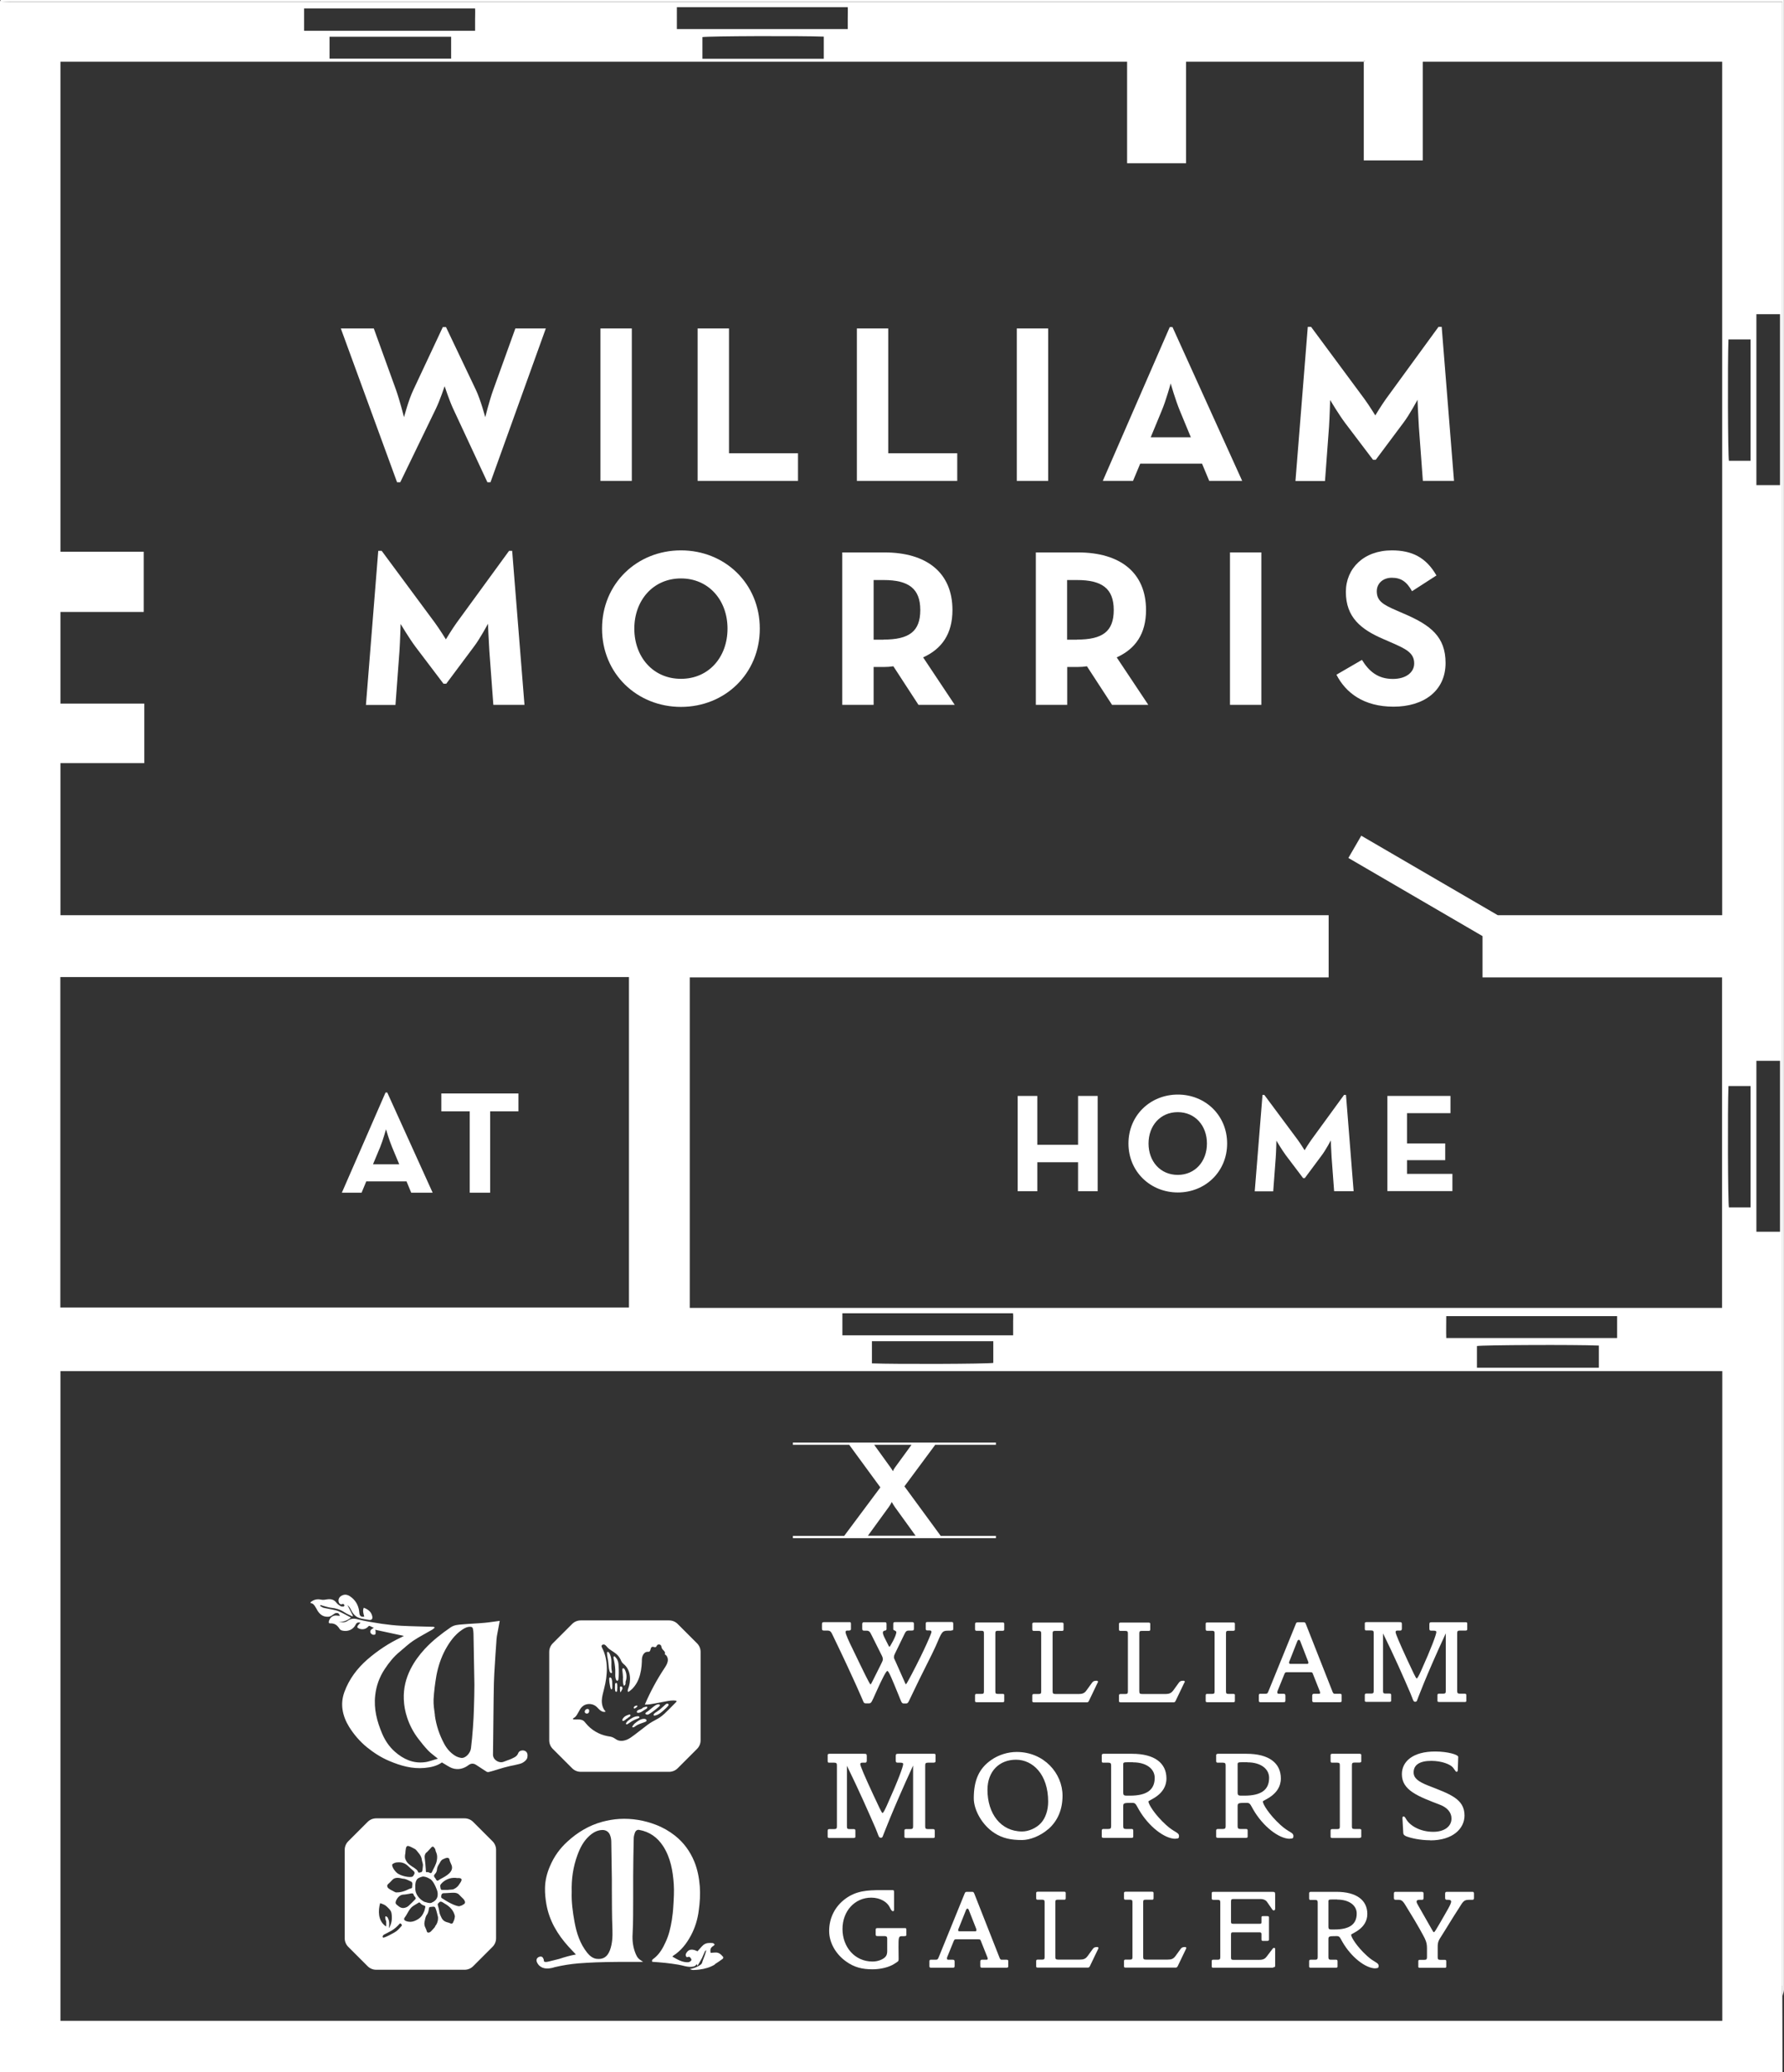 <?xml version="1.0" encoding="UTF-8"?>
<svg id="Layer_1" xmlns="http://www.w3.org/2000/svg" version="1.1" viewBox="0 0 156.4 181.63">
  <rect x="0" y="0" width="156.4" height="181.63" fill="#333333" stroke="none"/>
  <!-- Generator: Adobe Illustrator 29.6.1, SVG Export Plug-In . SVG Version: 2.1.1 Build 9)  -->
  <defs>
    <style>
      .st0 {
        fill: #fff;
      }
    </style>
  </defs>
  <path class="st0" d="M.55,0C.39,0,.22,0,.06,0,.04,0,.02.08,0,.12c.31,0,.61.02.92.02,51.48,0,102.95,0,154.43,0h.9v.9c0,57.66,0,115.33,0,172.99,0,.31.01.61.02.92.04-.18.12-.37.12-.55,0-58.14,0-116.27,0-174.41C156.4,0,.55,0,.55,0Z"/>
  <path class="st0" d="M124.74,5.34h-5.17v.07h5.17v-.07Z"/>
  <path class="st0" d="M156.26,174.04c0-57.66,0-115.33,0-172.99V.15h-.9C103.87.15,52.4.15.92.15.62.15.31.13,0,.12v181.5h156.27c0-.31-.02-7.28-.02-7.58ZM119.57,5.34h.15c-.05.03-.1.04-.15.07v-.07ZM59.35.63h14.97c.02.29,0,.61,0,.93,0,.32,0,.65,0,.99h-14.98V.63h0ZM72.22,3.21v1.94h-10.64v-1.9c.52-.09,8.62-.12,10.64-.04h0ZM26.67.74h14.98c.02.31,0,.63,0,.95,0,.32,0,.65,0,1.01h-14.99s0-1.97,0-1.97ZM39.55,3.22v1.92h-10.66v-1.92s10.66,0,10.66,0ZM5.3,66.89h7.35v-5.22h-7.35v-8.03h7.3v-5.28h-7.3V5.41h93.51v8.9h5.17V5.1h0v.31h15.58v8.65h5.17V5.34s0,.07,0,.07h26.25v74.81h-19.67c-4.01-2.33-7.98-4.64-11.97-6.97-.38.65-.76,1.3-1.13,1.95,3.93,2.29,7.83,4.56,11.76,6.85v3.62h21v28.97H60.47v-28.97h56.01v-5.45H5.3s0-13.33,0-13.33ZM126.79,117.28c-.02-.62,0-1.26,0-1.92h14.98v1.92h-14.97ZM140.17,117.94v1.94h-10.69v-1.9c.54-.09,8.59-.13,10.69-.04ZM88.82,117.04h-14.97v-1.93h14.96c.04.29,0,.62.01.93,0,.32,0,.65,0,.99ZM87.08,117.56v1.9c-.52.09-8.48.12-10.64.04v-1.94s10.64,0,10.64,0ZM5.29,85.64h49.85v28.96H5.29v-28.96ZM151,177.13H5.3v-56.95h145.69v56.95ZM153.47,105.83h-1.9c-.09-.52-.12-8.57-.04-10.64h1.94v10.64ZM153.47,40.39h-1.9c-.09-.52-.12-8.57-.04-10.64h1.94v10.64ZM156.05,107.96h-2.07v-14.98h2.07v14.98ZM156.05,42.52h-2.07v-14.98h2.07v14.98Z"/>
  <path class="st0" d="M33.8,95.76h.15l3.98,8.78h-1.88l-.41-.99h-3.53l-.41.99h-1.73l3.83-8.78ZM35,102.05l-.63-1.51c-.26-.62-.53-1.56-.53-1.56,0,0-.26.95-.51,1.56l-.63,1.51h2.29Z"/>
  <path class="st0" d="M41.17,97.41h-2.48v-1.57h6.76v1.57h-2.48v7.13h-1.79s0-7.13,0-7.13Z"/>
  <path class="st0" d="M29.86,28.79h2.91l1.94,5.36c.33.92.71,2.42.71,2.42,0,0,.39-1.51.83-2.42l2.57-5.48h.28l2.61,5.48c.43.9.83,2.42.83,2.42,0,0,.37-1.49.71-2.42l1.93-5.36h2.67l-4.85,13.48h-.27l-3-6.44c-.35-.75-.75-1.98-.75-1.98,0,0-.41,1.24-.77,1.98l-3.12,6.44h-.28s-4.93-13.48-4.93-13.48Z"/>
  <path class="st0" d="M52.64,28.79h2.75v13.36h-2.75v-13.36Z"/>
  <path class="st0" d="M61.16,28.79h2.75v10.94h6.05v2.42h-8.8v-13.36h0Z"/>
  <path class="st0" d="M75.12,28.79h2.75v10.94h6.05v2.42h-8.8v-13.36h0Z"/>
  <path class="st0" d="M89.14,28.79h2.75v13.36h-2.75v-13.36Z"/>
  <path class="st0" d="M102.55,28.67h.24l6.11,13.48h-2.89l-.63-1.51h-5.42l-.63,1.51h-2.65s5.87-13.48,5.87-13.48ZM104.4,38.33l-.96-2.32c-.39-.94-.81-2.4-.81-2.4,0,0-.39,1.45-.79,2.4l-.96,2.32h3.52Z"/>
  <path class="st0" d="M114.66,28.65h.28l4.67,6.31c.43.59.96,1.45.96,1.45,0,0,.53-.88.94-1.45l4.6-6.31h.28l1.08,13.5h-2.73l-.35-4.73c-.06-.88-.12-2.38-.12-2.38,0,0-.69,1.3-1.24,2.02l-2.42,3.24h-.24l-2.44-3.22c-.55-.73-1.32-2.02-1.32-2.02,0,0-.04,1.49-.1,2.38l-.35,4.72h-2.59l1.08-13.5h0Z"/>
  <path class="st0" d="M33.18,48.28h.28l4.67,6.31c.43.59.96,1.45.96,1.45,0,0,.53-.88.94-1.45l4.6-6.31h.27l1.08,13.5h-2.73l-.35-4.73c-.06-.88-.12-2.38-.12-2.38,0,0-.69,1.3-1.24,2.02l-2.42,3.24h-.24l-2.44-3.22c-.55-.73-1.32-2.02-1.32-2.02,0,0-.04,1.49-.1,2.38l-.35,4.72h-2.59l1.08-13.5h0Z"/>
  <path class="st0" d="M52.78,55.1c0-3.95,3.07-6.86,6.92-6.86s6.91,2.91,6.91,6.86-3.06,6.86-6.91,6.86-6.92-2.91-6.92-6.86ZM63.78,55.1c0-2.49-1.65-4.4-4.08-4.4s-4.09,1.91-4.09,4.4,1.65,4.4,4.09,4.4,4.08-1.91,4.08-4.4Z"/>
  <path class="st0" d="M83.7,61.78h-3.18l-2.2-3.38c-.26.04-.53.06-.79.06h-.94v3.32h-2.75v-13.36h3.69c3.73,0,5.97,1.79,5.97,5.05,0,2.08-.92,3.4-2.57,4.15,0,0,2.77,4.16,2.77,4.16ZM77.46,56.06c2.24,0,3.22-.71,3.22-2.59s-1.02-2.63-3.22-2.63h-.87v5.23s.87,0,.87,0Z"/>
  <path class="st0" d="M100.67,61.78h-3.18l-2.2-3.38c-.26.04-.53.06-.79.06h-.94v3.32h-2.75v-13.36h3.69c3.73,0,5.97,1.79,5.97,5.05,0,2.08-.92,3.4-2.57,4.15,0,0,2.77,4.16,2.77,4.16ZM94.42,56.06c2.24,0,3.22-.71,3.22-2.59s-1.02-2.63-3.22-2.63h-.87v5.23s.87,0,.87,0Z"/>
  <path class="st0" d="M107.83,48.42h2.75v13.36h-2.75v-13.36Z"/>
  <path class="st0" d="M117.16,59.14l2.24-1.3c.59.96,1.36,1.67,2.71,1.67,1.14,0,1.87-.57,1.87-1.36,0-.94-.75-1.28-2-1.83l-.69-.3c-1.98-.85-3.3-1.91-3.3-4.14,0-2.06,1.57-3.64,4.03-3.64,1.75,0,3,.61,3.91,2.2l-2.14,1.38c-.47-.85-.98-1.18-1.77-1.18s-1.32.51-1.32,1.18c0,.83.51,1.16,1.69,1.67l.69.3c2.34,1,3.65,2.02,3.65,4.32,0,2.47-1.94,3.83-4.56,3.83s-4.2-1.22-5.01-2.81h0Z"/>
  <path class="st0" d="M89.22,96.06h1.72v4.28h3.57v-4.28h1.72v8.35h-1.72v-2.54h-3.57v2.54h-1.72v-8.35Z"/>
  <path class="st0" d="M98.93,100.23c0-2.47,1.92-4.29,4.33-4.29s4.32,1.82,4.32,4.29-1.92,4.29-4.32,4.29-4.33-1.82-4.33-4.29ZM105.81,100.23c0-1.56-1.03-2.75-2.56-2.75s-2.56,1.19-2.56,2.75,1.03,2.75,2.56,2.75,2.56-1.19,2.56-2.75Z"/>
  <path class="st0" d="M110.67,95.97h.17l2.93,3.94c.27.37.6.91.6.91,0,0,.33-.55.59-.91l2.87-3.94h.17l.67,8.44h-1.71l-.22-2.96c-.04-.55-.07-1.49-.07-1.49,0,0-.43.81-.77,1.27l-1.51,2.03h-.15l-1.52-2.01c-.34-.46-.82-1.27-.82-1.27,0,0-.02.93-.06,1.49l-.22,2.95h-1.62s.68-8.44.68-8.44Z"/>
  <path class="st0" d="M121.63,96.06h5.53v1.51h-3.81v2.65h3.35v1.47h-3.35v1.2h3.98v1.51h-5.7s0-8.35,0-8.35Z"/>
  <path class="st0" d="M81.97,126.64h5.34v-.2h-17.8v.2h4.94l2.73,3.73-3.17,4.25h-4.5v.2h17.8v-.2h-4.84l-3.18-4.34,2.69-3.63ZM79.91,126.64l-1.43,1.96c-.08.1-.15.23-.2.35-.07-.12-.14-.24-.22-.34l-1.42-1.97h3.28ZM76.08,134.62l1.83-2.52c.1-.13.19-.29.27-.45.09.15.18.32.27.44l1.82,2.52h-4.19Z"/>
  <path class="st0" d="M79.28,169.71h-.26c-.25,0-.25.2-.25.96,0,.45.01.82.01,1.04s-.04.2-.39.43c-.42.27-1.14.47-1.89.47-.92,0-1.62-.17-2.36-.71-.93-.68-1.45-1.68-1.45-2.65,0-1.14.51-2.15,1.42-2.82.95-.7,1.91-.76,3.14-.76h.94c.16,0,.19.01.19.18v1.58s-.03.09-.08.09c-.1,0-.16-.06-.3-.35-.22-.45-.81-.84-1.62-.84-1.44,0-2.52,1.17-2.52,2.75s1.08,2.85,2.63,2.85c.56,0,1.05-.25,1.19-.49.12-.19.1-.41.1-.6v-.94c0-.14-.08-.2-.22-.2h-.61c-.15,0-.18-.02-.18-.17v-.38c0-.14.06-.15.18-.15h2.42c.08,0,.09.08.09.13v.49c0,.08-.11.08-.18.08h0Z"/>
  <path class="st0" d="M85.59,169.08l-.66-1.68s-.05-.11-.11-.11c-.07,0-.11.07-.13.12l-.67,1.68s-.02.04-.02.07c0,.08.02.12.11.12h1.39c.11,0,.1-.07.1-.13,0-.03,0-.04-.02-.07h0ZM88.22,172.47h-2.13c-.12,0-.15-.04-.15-.16v-.38c0-.09.04-.16.14-.16h.36s.15.01.15-.06c0-.03,0-.08-.02-.13l-.56-1.41c-.07-.18-.07-.19-.29-.19h-1.87c-.15,0-.18,0-.25.18l-.56,1.38s-.02.06-.02.09c0,.1,0,.14.14.14h.36c.14,0,.17.05.17.19v.36c0,.16-.07.15-.22.15h-1.87c-.11,0-.12-.07-.12-.15v-.39c0-.07.01-.16.1-.16h.43c.18,0,.21-.03.29-.23l2.26-5.55c.06-.15.08-.17.24-.17h.45c.1,0,.14.09.17.17l2.19,5.56c.03.08.07.22.19.22h.41c.07,0,.18,0,.18.1v.51c0,.08-.1.09-.16.09h0Z"/>
  <path class="st0" d="M96.28,170.81l-.72,1.5c-.03.06-.07.15-.17.15h-4.4c-.06,0-.15,0-.15-.09v-.47c0-.11.04-.14.14-.14h.39c.18,0,.21-.06.21-.23v-4.79c0-.16-.03-.23-.21-.23h-.39c-.09,0-.14-.01-.14-.14v-.46c0-.09.09-.1.15-.1h2.3c.06,0,.14.01.14.1v.46c0,.12-.04.14-.13.14h-.58c-.17,0-.2.06-.2.23v4.73c0,.23.02.29.25.29h1.88c.36,0,.52-.07.7-.31l.45-.62c.09-.12.17-.17.36-.17.07,0,.14,0,.14.09,0,.02-.01.03-.02.05h0Z"/>
  <path class="st0" d="M103.98,170.81l-.72,1.5c-.03.06-.07.15-.17.15h-4.4c-.06,0-.15,0-.15-.09v-.47c0-.11.04-.14.14-.14h.39c.18,0,.21-.06.21-.23v-4.79c0-.16-.03-.23-.21-.23h-.39c-.09,0-.14-.01-.14-.14v-.46c0-.09.09-.1.15-.1h2.3c.06,0,.14.01.14.1v.46c0,.12-.04.14-.13.14h-.58c-.17,0-.2.06-.2.23v4.73c0,.23.02.29.25.29h1.88c.36,0,.52-.07.7-.31l.45-.62c.09-.12.17-.17.36-.17.07,0,.14,0,.14.09,0,.02,0,.03-.02.05h0Z"/>
  <path class="st0" d="M111.61,172.47h-5.23c-.06,0-.15,0-.15-.09v-.47c0-.12.04-.14.14-.14h.39c.18,0,.22-.06.22-.23v-4.79c0-.16-.04-.23-.22-.23h-.39c-.09,0-.14-.02-.14-.14v-.46c0-.09.09-.1.15-.1h5.12c.27,0,.29.02.29.26v1.25s-.03.12-.1.12c-.06,0-.11-.02-.15-.08l-.47-.68c-.1-.14-.3-.24-.57-.24h-2.36c-.19,0-.22.05-.22.24v1.78c0,.13.07.15.21.15h2.31c.15,0,.15-.04.15-.19v-.4c0-.08.09-.08.15-.08h.33c.1,0,.18,0,.18.11v1.96c0,.08-.09.1-.16.1h-.39c-.07,0-.11-.05-.11-.12v-.47c0-.1-.03-.16-.15-.16h-2.3c-.16,0-.22,0-.22.2v2c0,.16.03.21.21.21h2.27c.35,0,.51-.1.65-.29l.54-.71s.06-.05.1-.05c.06,0,.1.04.1.1v1.48c0,.11-.08.13-.18.13h0Z"/>
  <path class="st0" d="M117.23,166.49c-.62,0-.77-.03-.77.14v2.23c0,.29.08.26.53.26,1.32,0,1.95-.45,1.95-1.4,0-.71-.66-1.22-1.71-1.22h0ZM120.59,172.53c-.88,0-2.13-.99-2.89-2.3-.25-.44-.25-.53-.54-.53-.7,0-.7.03-.7.32v1.52c0,.18.05.23.22.23h.44c.1,0,.14.03.14.14v.47c0,.08-.08.09-.14.09h-2.2c-.06,0-.15,0-.15-.09v-.47c0-.11.04-.14.14-.14h.39c.18,0,.22-.06.22-.23v-4.78c0-.16-.04-.23-.22-.23h-.39c-.09,0-.14,0-.14-.14v-.46c0-.09.09-.11.15-.11h2.24c1.76,0,2.71.73,2.71,1.94,0,1.32-1.42,1.71-1.42,1.82,0,.21.49,1.03,1.38,1.84.66.61,1.03.59,1.03.88,0,.15-.02.22-.27.22h0Z"/>
  <path class="st0" d="M129.07,166.52h-.33c-.44,0-.53.25-.82.7-.61.93-1.13,1.82-1.65,2.63-.23.35-.23.57-.23.82v.88c0,.18.05.23.22.23h.39c.11,0,.14.03.14.14v.47c0,.08-.08.09-.14.09h-2.16c-.06,0-.15,0-.15-.09v-.47c0-.11.03-.14.14-.14h.39c.17,0,.23-.05.23-.23v-.77c0-.32-.03-.54-.2-.89-.09-.18-.58-1.12-1.53-2.64-.3-.49-.41-.73-.74-.73h-.24c-.12,0-.19-.01-.19-.17v-.37c0-.08.02-.16.12-.16h2.3c.13,0,.18.03.18.16v.37c0,.07-.02.17-.1.17h-.27c-.14,0-.24.04-.24.15s.07.22.12.31l1.23,2.16c.05.09.12.22.17.22.06,0,.24-.31.54-.83.6-1.05.97-1.63.97-1.86,0-.1-.09-.15-.23-.15h-.13c-.13,0-.17-.05-.17-.17v-.37c0-.13.05-.16.17-.16h2.25c.09,0,.11.08.11.16v.37c0,.12-.03.17-.15.17h0Z"/>
  <path class="st0" d="M81.89,154.5h-.55c-.2,0-.23.08-.23.25v5.32c0,.19.04.25.23.25h.45c.12,0,.16.04.16.16v.52c0,.1-.09.1-.16.1h-2.33c-.07,0-.17-.01-.17-.1v-.52c0-.12.03-.16.15-.16h.37c.2,0,.24-.06.24-.25v-5.32c-1.9,4.13-2.64,6.18-2.67,6.23-.03.08-.09.1-.17.1-.19,0-.19-.22-.45-.83-.63-1.44-1.43-3.27-2.51-5.48v5.3c0,.2.03.25.22.25h.37c.12,0,.15.03.15.16v.52c0,.09-.1.1-.17.1h-2.09c-.07,0-.17-.01-.17-.1v-.52c0-.12.04-.16.15-.16h.43c.2,0,.23-.07.23-.25v-5.32c0-.18-.03-.25-.23-.25h-.43c-.1,0-.15-.01-.15-.16v-.51c0-.1.1-.11.17-.11h2.98c.23,0,.28.01.28.2v.39c0,.1-.03.19-.13.19h-.23c-.12,0-.21.01-.21.14,0,.14.38,1.04,1.11,2.61.5,1.06.76,1.66.84,1.66.07,0,.22-.3.42-.75.95-2.11,1.39-3.32,1.39-3.54,0-.11-.13-.12-.27-.12h-.16c-.17,0-.22-.02-.22-.2v-.38c0-.17.04-.2.22-.2h3.13c.07,0,.14.01.14.11v.56c0,.08-.09.1-.14.1h0Z"/>
  <path class="st0" d="M89.07,154.24c-1.46,0-2.5,1.01-2.5,2.64,0,2.08,1.16,3.65,3.04,3.65.56,0,1.24-.29,1.65-.74.4-.44.63-1.12.63-1.88,0-2.39-1.35-3.67-2.82-3.67h0ZM91.89,160.33c-.69.6-1.61.95-2.29.95-.94,0-1.7-.14-2.43-.62-1.05-.68-1.8-1.99-1.8-3.04,0-1.56.45-2.62,1.55-3.37.63-.44,1.45-.69,2.21-.69,2.39,0,4.02,1.87,4.02,3.83,0,1.22-.42,2.21-1.25,2.94h0Z"/>
  <path class="st0" d="M99.32,154.46c-.69,0-.85-.03-.85.16v2.48c0,.32.09.29.59.29,1.47,0,2.17-.5,2.17-1.56,0-.79-.73-1.36-1.9-1.36h0ZM103.05,161.17c-.97,0-2.37-1.1-3.21-2.56-.28-.49-.28-.59-.6-.59-.77,0-.77.03-.77.35v1.69c0,.2.06.25.24.25h.49c.11,0,.15.03.15.16v.52c0,.09-.09.1-.15.1h-2.44c-.07,0-.17-.01-.17-.1v-.52c0-.12.04-.16.15-.16h.43c.2,0,.24-.07.24-.25v-5.31c0-.18-.04-.25-.24-.25h-.43c-.1,0-.15-.01-.15-.15v-.51c0-.1.1-.12.17-.12h2.49c1.96,0,3.01.81,3.01,2.16,0,1.47-1.58,1.9-1.58,2.02,0,.23.54,1.14,1.54,2.05.73.67,1.14.65,1.14.97,0,.17-.02.24-.3.24h0Z"/>
  <path class="st0" d="M109.35,154.46c-.69,0-.85-.03-.85.16v2.48c0,.32.09.29.59.29,1.47,0,2.17-.5,2.17-1.56,0-.79-.73-1.36-1.9-1.36h0ZM113.08,161.17c-.97,0-2.37-1.1-3.21-2.56-.28-.49-.28-.59-.6-.59-.77,0-.77.03-.77.35v1.69c0,.2.06.25.24.25h.49c.11,0,.15.03.15.16v.52c0,.09-.09.1-.15.1h-2.44c-.07,0-.17-.01-.17-.1v-.52c0-.12.04-.16.16-.16h.43c.2,0,.24-.07.24-.25v-5.31c0-.18-.04-.25-.24-.25h-.43c-.1,0-.16-.01-.16-.15v-.51c0-.1.1-.12.17-.12h2.49c1.96,0,3.01.81,3.01,2.16,0,1.47-1.58,1.9-1.58,2.02,0,.23.54,1.14,1.54,2.05.73.67,1.14.65,1.14.97,0,.17-.02.24-.3.24h0Z"/>
  <path class="st0" d="M119.18,161.1h-2.38c-.07,0-.15-.01-.15-.1v-.52c0-.12.03-.16.15-.16h.44c.2,0,.22-.07.22-.25v-5.32c0-.18-.02-.25-.22-.25h-.44c-.11,0-.15-.02-.15-.16v-.51c0-.1.09-.11.15-.11h2.38c.07,0,.16.01.16.11v.56c0,.08-.1.1-.16.1h-.44c-.19,0-.22.07-.22.25v5.32c0,.2.03.25.22.25h.44c.06,0,.16.01.16.09v.59c0,.09-.09.1-.16.1h0Z"/>
  <path class="st0" d="M125.39,161.3c-.89,0-1.7-.19-2.09-.34-.17-.07-.27-.14-.28-.32l-.07-1.27c0-.07.01-.16.1-.16s.17.14.25.28c.34.55,1.22,1.07,2.35,1.07.95,0,1.6-.45,1.6-1.17,0-.54-.39-.96-.98-1.19-1.95-.75-3.37-1.27-3.37-2.69,0-1.13.98-1.99,2.92-1.99,1.1,0,2.04.28,2.02.48l-.04,1.18s-.02.12-.09.12c-.03,0-.08-.02-.09-.04-.07-.09-.17-.23-.23-.32-.22-.29-.99-.6-1.91-.6-1.02,0-1.55.35-1.55,1.01,0,.5.4.81,1.26,1.15,1.91.75,3.2,1.16,3.2,2.63,0,1.16-1.04,2.18-3,2.18h0Z"/>
  <path class="st0" d="M83.38,142.93h-.27c-.54,0-.55.14-1.07,1.34-.38.86-1.17,2.32-2.19,4.48-.21.43-.23.56-.42.56h-.21c-.18,0-.21-.16-.45-.75-.57-1.39-.85-2.1-.98-2.1-.1,0-.45.66-1.02,1.94-.34.76-.38.9-.58.9h-.3c-.16,0-.18-.11-.24-.24,0,0-.79-1.89-2.56-5.55-.22-.45-.24-.59-.57-.59h-.25c-.14,0-.21-.01-.21-.18v-.36c0-.16.04-.2.21-.2h2.23c.09,0,.1.08.1.16v.46c0,.09-.1.12-.19.12h-.12c-.1,0-.16.02-.16.14,0,.16.25.73.72,1.68.92,1.91,1.4,2.9,1.47,2.9.03,0,.11-.17.17-.28l.74-1.48c.07-.15.17-.33.17-.44,0-.13-.06-.27-.12-.38l-.85-1.7c-.14-.27-.19-.43-.46-.43h-.19c-.15,0-.19-.04-.19-.2v-.37c0-.08.03-.17.12-.17h1.88c.11,0,.13.06.13.16v.47s-.04.08-.08.09c-.13.02-.24.04-.24.21,0,.08.06.24.1.33l.35.7c.03.06.1.2.13.2s.6-.95.6-1.3c0-.07-.14-.14-.24-.18-.03-.01-.03-.09-.03-.12v-.4c0-.16.05-.17.2-.17h1.47c.12,0,.14.06.14.17v.38c0,.17-.04.19-.22.19h-.2c-.24,0-.29.08-.4.29l-.85,1.75c-.04.08-.08.16-.08.33,0,.05.08.22.14.34l.76,1.71c.05.12.12.29.15.29s.22-.33.49-.85c1.22-2.32,1.75-3.64,1.75-3.73,0-.12-.07-.14-.18-.14h-.18c-.14,0-.14-.08-.14-.19v-.37c0-.14.01-.18.16-.18h2.15c.08,0,.1.09.1.17v.41c0,.15-.04.16-.17.16h0Z"/>
  <path class="st0" d="M87.89,149.2h-2.26c-.06,0-.15-.01-.15-.09v-.49c0-.12.03-.15.15-.15h.42c.19,0,.21-.06.21-.24v-5.05c0-.17-.02-.24-.21-.24h-.42c-.1,0-.15-.02-.15-.15v-.48c0-.09.08-.1.15-.1h2.26c.06,0,.15.01.15.1v.54c0,.07-.09.09-.15.09h-.42c-.18,0-.21.06-.21.24v5.05c0,.19.03.24.21.24h.42c.05,0,.15.01.15.08v.56c0,.08-.08.09-.15.09h0Z"/>
  <path class="st0" d="M96.24,147.46l-.76,1.59c-.03.06-.07.16-.18.16h-4.64c-.06,0-.16-.01-.16-.09v-.49c0-.12.04-.15.15-.15h.41c.19,0,.22-.06.22-.24v-5.05c0-.17-.03-.24-.22-.24h-.41c-.09,0-.15-.01-.15-.15v-.48c0-.09.1-.1.16-.1h2.43c.06,0,.15.01.15.1v.48c0,.13-.04.15-.14.15h-.61c-.18,0-.21.06-.21.24v4.99c0,.24.02.3.26.3h1.99c.38,0,.55-.07.73-.33l.47-.65c.1-.13.18-.18.38-.18.07,0,.15,0,.15.1,0,.02,0,.03-.02.05h0Z"/>
  <path class="st0" d="M103.84,147.46l-.76,1.59c-.03.06-.07.16-.18.16h-4.64c-.06,0-.16-.01-.16-.09v-.49c0-.12.04-.15.15-.15h.41c.19,0,.22-.06.22-.24v-5.05c0-.17-.03-.24-.22-.24h-.41c-.1,0-.15-.01-.15-.15v-.48c0-.09.09-.1.16-.1h2.43c.06,0,.15.01.15.1v.48c0,.13-.04.15-.14.15h-.61c-.18,0-.21.06-.21.24v4.99c0,.24.02.3.26.3h1.99c.38,0,.55-.07.74-.33l.47-.65c.09-.13.18-.18.38-.18.07,0,.15,0,.15.1,0,.02-.01.03-.02.05h0Z"/>
  <path class="st0" d="M108.11,149.2h-2.26c-.06,0-.15-.01-.15-.09v-.49c0-.12.03-.15.15-.15h.42c.19,0,.21-.06.21-.24v-5.05c0-.17-.02-.24-.21-.24h-.42c-.1,0-.15-.02-.15-.15v-.48c0-.09.08-.1.15-.1h2.26c.06,0,.15.01.15.1v.54c0,.07-.09.09-.15.09h-.42c-.18,0-.21.06-.21.24v5.05c0,.19.03.24.21.24h.42c.05,0,.15.01.15.08v.56c0,.08-.08.09-.15.09h0Z"/>
  <path class="st0" d="M114.68,145.63l-.69-1.78s-.05-.12-.12-.12c-.07,0-.12.07-.14.13l-.7,1.78s-.02.04-.02.07c0,.08.02.13.12.13h1.47c.12,0,.1-.07.1-.14,0-.03,0-.04-.02-.07h0ZM117.45,149.2h-2.25c-.13,0-.16-.04-.16-.17v-.4c0-.1.04-.17.15-.17h.38c.05,0,.16.01.16-.06,0-.03,0-.08-.02-.14l-.59-1.49c-.07-.19-.07-.2-.3-.2h-1.97c-.16,0-.19.01-.26.19l-.59,1.46s-.02.06-.02.09c0,.1,0,.15.15.15h.38c.15,0,.18.05.18.2v.38c0,.17-.07.16-.23.16h-1.97c-.12,0-.13-.07-.13-.16v-.41c0-.07.01-.17.1-.17h.45c.19,0,.22-.03.3-.24l2.38-5.85c.06-.16.08-.18.25-.18h.47c.11,0,.15.09.18.18l2.31,5.86c.03.08.07.23.2.23h.43c.07,0,.19,0,.19.11v.54c0,.08-.11.09-.17.09h0Z"/>
  <path class="st0" d="M128.49,142.19h-2.97c-.17,0-.21.03-.21.19v.36c0,.17.05.19.21.19h.15c.13,0,.25.01.25.12,0,.21-.42,1.36-1.32,3.36-.19.43-.34.71-.4.71-.07,0-.33-.57-.8-1.58-.69-1.49-1.05-2.34-1.05-2.48,0-.13.08-.14.2-.14h.22c.1,0,.13-.08.13-.18v-.37c0-.18-.04-.19-.26-.19h-2.83c-.06,0-.16.01-.16.1v.48c0,.14.05.15.15.15h.41c.19,0,.22.07.22.24v5.05c0,.18-.03.24-.22.24h-.41c-.11,0-.15.03-.15.15v.49c0,.08.09.09.16.09h1.99c.06,0,.16-.01.16-.09v-.49c0-.12-.03-.15-.15-.15h-.35c-.18,0-.21-.05-.21-.24v-5.03c1.03,2.09,1.79,3.83,2.38,5.2.25.58.25.79.43.79.07,0,.13-.02.16-.09.02-.04.72-2,2.53-5.91v5.05c0,.19-.04.24-.23.24h-.35c-.12,0-.15.03-.15.15v.49c0,.08.09.09.16.09h2.22c.06,0,.15,0,.15-.09v-.49c0-.11-.03-.15-.15-.15h-.43c-.18,0-.22-.06-.22-.24v-5.05c0-.17.03-.24.22-.24h.52c.05,0,.14-.02.14-.09v-.54c0-.09-.07-.1-.14-.1Z"/>
  <path class="st0" d="M27.63,140.82c.08.11.14.24.21.36.21.33.48.54.9.53.26,0,.41-.17.61-.29.08-.04.2-.05.29-.02.06.02.1.12.17.22-.1,0-.14,0-.17,0-.37-.08-.67.08-.79.43-.04.1-.07.25.11.24.38-.02.62.17.81.48.04.07.15.13.23.15.47.12.96-.07,1.18-.52.08-.17.2-.23.43-.16-.08.07-.14.11-.18.17-.05.06-.11.14-.1.21,0,.05.1.11.16.13.25.09.49.07.71-.1.08-.06.12-.2.27-.11.09.05.19.09.3.14-.06.04-.09.06-.12.07-.23.14-.26.35-.04.5.07.05.22.05.28.01.05-.03.04-.17.04-.27,0-.04-.03-.09-.04-.14.85.18,1.67.36,2.52.54-.09.04-.16.09-.23.12-1.09.51-2.08,1.17-2.98,1.95-.89.78-1.6,1.72-2.01,2.85-.18.5-.24,1.02-.16,1.54.08.53.28,1.03.57,1.5.43.69.95,1.29,1.57,1.8.6.48,1.24.9,1.96,1.2.99.42,2,.71,3.1.61.56-.05,1.09-.18,1.51-.48.33.18.61.4.93.51.5.16.99.04,1.41-.28.21-.16.43-.16.64-.03.31.19.61.41.92.6.06.04.14.05.2.04.28-.07.56-.15.83-.24.34-.11.68-.2,1.02-.28h0c.28-.05.52-.11.69-.15.26-.06.38-.1.51-.19.11-.08.28-.19.34-.4,0-.03.09-.35-.11-.53h0c-.18-.16-.49-.12-.62.02-.09.1-.07.2-.21.34-.05.05-.1.09-.19.14-.13.07-.32.17-.6.26,0,0,0,0,0,0-.12.04-.23.09-.35.13-.41.16-.94-.18-.93-.63.01-1.2.03-2.4.04-3.61.01-.89.02-1.78.04-2.68.01-.52.05-1.05.08-1.57.04-.65.08-1.31.13-1.96.01-.19.02-.38.05-.56.08-.46.17-.91.25-1.34-.43.05-.88.13-1.33.17-.65.06-1.31.08-1.97.14-.34.03-.67.04-.99.25-.81.56-1.59,1.16-2.27,1.89-.49.53-.91,1.1-1.24,1.74-.43.84-.65,1.73-.61,2.69.02.55.12,1.07.29,1.59.22.67.55,1.3.98,1.86.27.36.56.71.87,1.04.24.25.54.45.85.71-.42.11-.79.27-1.18.31-1,.12-1.85-.27-2.59-.92-.5-.44-.86-.98-1.12-1.59-.45-1.06-.74-2.16-.61-3.33.09-.85.37-1.62.84-2.33.37-.56.79-1.09,1.32-1.52.39-.32.76-.68,1.18-.96.54-.36,1.12-.65,1.68-.98.08-.05.14-.12.21-.18-.07-.05-.11-.06-.15-.06-.93-.03-1.87-.04-2.8-.09-.56-.03-1.12-.09-1.68-.17-.72-.11-1.44-.22-2.14-.4-.33-.09-.6-.06-.85.12-.26.2-.54.15-.83.13.41,0,.78-.13,1.1-.4-.25-.13-.48-.26-.72-.38-.2-.1-.39-.2-.6-.25-.35-.09-.72-.14-1.07-.22-.11-.03-.22-.11-.32-.17.01-.03.02-.05.04-.08.06.02.12.04.19.06.24.06.48.15.72.18.42.04.81.15,1.17.39.22.15.48.25.72.37.01-.02.03-.04.04-.06-.16-.31-.32-.62-.48-.93.12.1.22.22.28.36.17.35.39.65.76.77.26.09.54.11.81.16.27.05.38-.07.32-.33-.09-.39-.37-.59-.74-.73-.12.27-.02.53.04.78-.29.04-.41-.06-.43-.35-.04-.52-.25-.97-.64-1.3-.25-.21-.54-.38-.89-.2-.22.11-.34.32-.28.55.05.2.17.27.38.18.03-.01.1.07.13.12.01.02-.05.11-.08.11-.09,0-.19.01-.26-.03-.13-.08-.27-.17-.36-.29-.2-.28-.47-.35-.79-.31-.19.03-.38.07-.56.03-.35-.08-.65,0-.92.22v.09c.18,0,.28.12.37.25ZM38.13,150.35c-.06-.46-.14-.93-.12-1.39.04-.7.13-1.41.25-2.1.15-.79.4-1.56.79-2.28.37-.67.81-1.29,1.46-1.73.22-.15.45-.27.73-.26.14,0,.2.07.22.17.03.14.05.29.05.43,0,.57.08,3.87.08,4.48,0,.67-.02,1.35-.04,2.02-.02.59-.04,1.17-.09,1.76-.04.6-.1,1.19-.17,1.78-.05.45-.5.91-.87.85-.18-.03-.36-.09-.52-.19-.42-.26-.73-.62-.96-1.05-.42-.78-.7-1.62-.82-2.5Z"/>
  <path class="st0" d="M62.66,172.17c.24-.15.47-.31.7-.48.04-.03.06-.14.04-.16h0c-.17-.2-.35-.4-.66-.39-.14,0-.29.02-.44.03-.06-.3,0-.47.23-.6.05-.03.09-.09.13-.14-.06-.04-.12-.12-.18-.12-.29-.02-.58-.03-.82.17-.18.16-.33.36-.51.55-.44-.21-.73-.2-.94.09-.1.13-.15.3,0,.43.1-.01.21-.06.25-.02.08.07.18.2.15.28-.02.08-.17.17-.27.18-.52.03-.95-.24-1.39-.49.03-.04.05-.07.07-.08.69-.44,1.17-1.06,1.55-1.77.37-.69.59-1.42.69-2.2.1-.71.14-1.41.09-2.12-.06-.75-.2-1.47-.48-2.16-.37-.9-.93-1.67-1.7-2.28-.5-.39-1.05-.71-1.65-.94-1.03-.4-2.1-.58-3.21-.52-.52.03-1.02.12-1.51.25-1.17.32-2.18.93-3.06,1.74-.66.6-1.17,1.31-1.52,2.14-.27.62-.43,1.26-.44,1.93-.01.47.04.95.12,1.41.25,1.44.97,2.65,1.94,3.72.21.24.44.46.65.69-.5.09-.99.23-1.47.39,0,0,0,0,0,0-.33.08-.6.15-.88.22-.13.03-.36.09-.44,0-.04-.04,0-.08-.04-.19-.02-.05-.06-.16-.14-.21-.13-.07-.36,0-.45.16-.1.19.05.41.11.49.13.19.31.26.39.3.24.09.45.07.57.06.13-.01.28-.05.33-.06.07-.02.14-.04.17-.05.68-.16,1.36-.27,2.06-.33.52-.04,1.03-.07,1.55-.09.68-.02,1.36-.04,2.05-.04.63,0,1.26,0,1.88,0,.06,0,.11,0,.2-.01-.37-.22-.5-.34-.64-.67-.24-.57-.32-1.16-.28-1.78.06-1.03.04-2.07.05-3.1,0-.66,0-1.32,0-1.99.01-1.1.02-2.19.05-3.29,0-.16.05-.33.1-.48.06-.16.18-.28.37-.25.92.16,1.61.66,2.11,1.43.65,1.01.85,2.17.93,3.34.04.64,0,1.28-.04,1.91-.02.41-.07.82-.13,1.22-.11.67-.26,1.33-.55,1.94-.24.53-.53,1.04-1,1.41-.09.07-.24.14-.17.31.4.03.79.06,1.18.1.37.04.73.09,1.09.15.4.06.79.23,1.21.19.18-.02.33-.06.42-.25.02.04.03.07.07.17.14-.25.27-.45.38-.66.1-.2.17-.41.27-.61.02-.05.08-.07.12-.11-.08.33-.19.62-.31.92-.05.12-.03.23-.17.34-.29.22-.62.33-.97.4.1.04.21.08.31.08.18,0,.36-.02.54-.04.48-.06.94-.19,1.35-.44ZM53.47,170.94c-.22.57-.58.83-1.19.75-.33-.05-.59-.27-.8-.53-.63-.79-.93-1.71-1.11-2.69-.16-.88-.28-1.76-.25-2.63-.03-1.14.12-2.21.51-3.26.22-.6.51-1.17.99-1.62.33-.31.7-.54,1.17-.56.34-.01.61.17.71.5.06.17.09.35.09.53.02,1.09.03,2.18.05,3.27,0,.27,0,.55,0,.82.01,1.19,0,2.39.05,3.58.02.63,0,1.25-.22,1.84Z"/>
  <path class="st0" d="M40.66,166.9s-.08.06-.13.09c0,0-.13.06-.25.09-.16.03-.76-.18-1.48-.67-.01,0-.09-.03-.12-.11-.01-.03,0-.06,0-.07-.01-.12.04-.23.12-.27.04-.02.08-.02.11-.02.05,0,.14,0,.24-.01.47-.03.51-.03.62-.03.17,0,.35.03.48.17.12.14.26.25.39.39.05.06.1.14.12.21.03.09-.01.18-.09.24h0ZM39.73,168.5c-.07.12-.15.14-.28.07-.06-.03-.14-.06-.21-.07-.19-.05-.36-.13-.47-.3-.07-.1-.11-.22-.17-.34-.09-.19-.09-.39-.14-.59-.03-.1-.05-.2-.08-.3,0-.03-.01-.07,0-.09.06-.07.12-.14.19-.19.15-.05.3.1.43.17.43.24.79.61.88,1.1-.02.21-.07.38-.16.53h0ZM38.15,168.88c-.12.14-.24.28-.37.41-.08.09-.31.18-.36,0-.03-.11-.07-.21-.12-.31-.09-.17-.12-.35-.08-.54.05-.21.07-.44.21-.62.13-.18.15-.4.19-.61,0-.02.04-.05.07-.06.1-.01.2-.02.3-.03.1,0,.16.04.19.14.02.07.06.13.07.19.05.2.11.39.15.59,0,.04,0,.08,0,.11,0,.27-.1.51-.27.71h0ZM36.61,168.24c-.19.11-.38.2-.63.21-.18,0-.72-.07-.5-.38.25-.32.37-.73.7-.98.07-.04.13-.09.2-.13.1-.06.2-.11.3-.18.07-.05.12-.03.16.02.09.12.22.19.36.23.08.02.1.07.08.15-.03.11-.04.22-.08.32-.12.31-.29.57-.59.74h0ZM35.1,167.19c-.12-.07-.22-.16-.33-.25-.06-.05-.09-.11-.09-.19.01-.05.02-.1.04-.15.12-.29.37-.55.7-.54.08,0,.15-.02.23-.03.13-.02.26-.04.39-.07.01,0,.02,0,.04,0,.11-.01.14,0,.18.1.01.15.28.27.15.41-.19.19-.38.39-.58.57-.14.13-.31.19-.49.2-.08,0-.18-.02-.25-.07h0ZM35.21,168.8c-.18.21-.36.43-.61.57-.33.17-.63.37-.99.47-.11-.05-.06-.15-.01-.22.04-.04.1-.07.16-.1.19-.1.38-.19.57-.3.27-.16.5-.37.7-.6.07-.09.14.02.18.07.03.04.03.07,0,.11h0ZM33.34,166.82c.23.07.44.15.6.32.16.16.34.31.38.55.07.41.04.85-.17,1.22-.01.03-.03.05-.06.09.03-.27.07-.5-.03-.75-.02-.07-.05-.14-.09-.2-.3-.28-.19.21-.11.36,0,.14,0,.28,0,.42,0,0-.02,0-.03.01-.03-.02-.06-.04-.09-.06-.6-.48-.6-1.31-.41-1.98h0ZM34.06,165.11c.11-.1.22-.21.32-.32.24-.28.62-.2.93-.12.27,0,.49.15.73.25.19.09.08.35.09.51,0,.06-.06.08-.11.09-.18.04-.34.15-.51.21-.22.08-.44.14-.73.14-.12.02-.25-.09-.4-.16-.11-.05-.21-.11-.3-.18-.04-.03-.08-.06-.1-.11-.07-.12-.04-.2.08-.32h0ZM34.39,163.41s.11-.09.2-.12c.09-.04.17-.05.22-.05.27-.03.46.02.56.06.05.02.24.08.49.34.12.12.25.22.37.33.21.17.09.32-.04.5-.23.14-.96-.04-1.2-.19-.25-.08-.68-.64-.6-.87h0ZM35.53,162.5c.06-.88.12-.82.87-.42.1.08.18.19.26.29.16.18.29.38.32.63.02.16.09.3.1.46,0,.11-.02.22-.03.34-.02.1,0,.24-.11.29-.09.02-.27.11-.3-.04-.05-.16-.2-.22-.31-.32-.31-.2-.62-.37-.77-.73-.08-.15-.06-.32-.04-.49h0ZM37.7,164.68c.24.17.36.42.48.67.08.19.17.37.19.58,0,.06,0,.11,0,.17,0,.13-.05.22-.07.28-.1.19-.26.29-.34.33-.04.02-.09.04-.13.07-.2.07-.44-.04-.64-.09-.45-.24-.82-.7-.78-1.23,0-.09-.01-.19,0-.28.02-.23.09-.49.33-.59.08-.04.17-.07.27-.1.04-.01.1-.02.14-.01.2.03.38.1.55.22h0ZM37.39,162.38c.08-.09.17-.18.26-.27.1-.09.24-.36.38-.21.07.08.14.17.15.28,0,.06.04.12.06.18.1.22.1.45.06.68-.06.4-.29.72-.45,1.08-.1.17-.27-.09-.42-.02-.13.02-.09-.14-.1-.22,0,0,0,0,0,0-.03-.36-.05-.71-.1-1.07-.02-.17.04-.32.14-.44h0ZM38.6,163.2c.07-.11.14-.21.27-.25.15-.07.46-.22.53.02.02.14.08.27.14.4.36.67-.44,1.07-.93,1.33-.08.05-.16.1-.24.15-.1-.02-.14-.09-.18-.18-.36-.42.09-.31.12-.82.01-.17.09-.32.18-.46.04-.06.07-.12.11-.18h0ZM40.12,164.61c.63-.02.24.39.05.68-.12.14-.28.25-.46.32-.02,0-.13.01-.23.02-.08,0-.15.01-.2.02-.01,0-.03,0-.04,0-.17,0-.33,0-.5,0-.07,0-.1-.06-.11-.11-.02-.08-.03-.15-.04-.23,0-.13.12-.22.2-.31.37-.33.84-.47,1.33-.38h0ZM43.18,161.39l-1.7-1.7c-.2-.2-.47-.31-.75-.31h-7.75c-.28,0-.55.11-.75.31l-1.7,1.7c-.2.2-.31.47-.31.75v7.75c0,.28.11.55.31.75l1.7,1.7c.2.2.47.31.75.31h7.75c.28,0,.55-.11.75-.31l1.7-1.7c.2-.2.31-.47.31-.75v-7.75c0-.28-.11-.55-.31-.75h0Z"/>
  <path class="st0" d="M54.13,145.49c-.06-.11-.14-.2-.22-.29,0,0-.02-.02-.03-.02-.03-.02-.08.01-.09.05-.01.04,0,.08,0,.12.08.33.13.66.15,1,.02.29-.05.64.08.9.02.03.04.06.07.07.04.01.08-.01.1-.05s.03-.08.03-.12c.02-.17.03-.35.03-.53,0-.22,0-.44-.02-.65-.01-.17-.03-.34-.11-.48h0Z"/>
  <path class="st0" d="M55.69,149.72c.06-.03.12-.07.16-.12.02-.02.04-.05.03-.08-.02-.03-.06-.03-.1-.02-.04,0-.08.02-.12.04-.01,0-.02.01-.03.02-.05.03-.12.17-.02.19.03,0,.05,0,.08-.02h0Z"/>
  <path class="st0" d="M54.61,147.08c0,.22-.01.42.06.63,0,.02.02.04.04.04,0,0,.02,0,.03-.01.06-.04.1-.11.1-.19,0-.04,0-.08,0-.12,0-.04.02-.07.03-.11.1-.33.06-.69-.1-.99-.02-.04-.05-.08-.09-.1-.02-.01-.04-.01-.07,0-.06.03-.06.11-.05.18.03.22.05.44.06.66h0Z"/>
  <path class="st0" d="M54.05,147.5s-.09.02-.11.06c-.02.04-.02.09-.02.14,0,.17-.02.34.02.51.01.05.06.09.1.08.04-.01.06-.07.06-.11,0-.08.01-.16.02-.24,0-.03,0-.06,0-.09,0-.1,0-.21-.04-.3,0-.02-.02-.04-.04-.05h0Z"/>
  <path class="st0" d="M51.5,149.79c-.21,0-.36.32-.11.4.07.02.15,0,.2-.05.04-.04.06-.09.06-.15,0,0,0-.01,0-.02,0-.04,0-.09-.02-.12-.03-.04-.08-.06-.13-.06h0Z"/>
  <path class="st0" d="M53.53,146.63s.05.03.07.02c.06-.01.06-.09.04-.15-.06-.27-.04-.55-.04-.83s-.05-.57-.2-.8c-.03-.05-.09-.1-.14-.08-.06.03-.05.1-.04.16,0,.22.08.47.1.7.02.16.03.32.05.47,0,.07.02.13.03.2.02.11.04.23.13.3h0Z"/>
  <path class="st0" d="M55.87,150.11s.04.02.06.02c.12,0,.23-.04.33-.1.1-.06.19-.13.3-.19.04-.02.09-.05.13-.08.04-.03.06-.09.05-.14,0,0,0-.02-.01-.02,0,0-.02,0-.03-.01-.08,0-.16.02-.24.05-.04.01-.07.03-.11.05-.03.02-.05.05-.07.07-.03.02-.06.03-.09.04-.06.02-.11.04-.17.06,0,0-.01,0-.02,0-.04.02-.08.04-.12.07-.04.04-.08.14-.02.18h0Z"/>
  <path class="st0" d="M53.64,147.3c0-.05,0-.1-.02-.15-.02-.05-.05-.09-.09-.11-.04-.02-.1,0-.12.04,0,.02,0,.04,0,.07,0,.23.03.44.08.66,0,.03.01.05.02.08.01.05.02.11.05.15,0,.01.02.03.03.03.01,0,.02,0,.03,0,.05-.03.06-.1.06-.16,0,0,0-.01,0-.02,0-.2-.01-.4-.02-.6h0Z"/>
  <path class="st0" d="M56.5,150.66c-.16-.01-.32.04-.46.12-.14.08-.27.18-.39.28-.06.05-.38.39-.11.34.05-.01.09-.05.14-.08.17-.13.37-.21.57-.28.1-.04.2-.08.3-.11.04-.01.07-.03.1-.06.02-.02.03-.03.03-.06,0-.04-.02-.09-.05-.11-.04-.02-.08-.03-.12-.04h0Z"/>
  <path class="st0" d="M58.48,149.33c-.06,0-.11.05-.15.08-.17.14-.32.3-.49.44-.08.06-.16.12-.24.17-.08.05-.17.11-.25.18-.08.08-.08.2.07.17.34-.07.61-.32.87-.56.1-.09.2-.18.28-.29,0,0,0,0,.01-.01.02-.03.04-.06.03-.1,0-.06-.08-.09-.13-.09h0Z"/>
  <path class="st0" d="M57.85,149.44c-.02-.05-.09-.06-.14-.06-.18.02-.33.14-.48.26-.14.11-.28.23-.42.34-.05.04-.22.13-.23.2-.02.08.11.11.17.11.07,0,.14-.04.2-.08.07-.04.14-.09.21-.14.22-.15.42-.32.62-.49.04-.04.09-.09.07-.15h0Z"/>
  <path class="st0" d="M54.49,147.83s-.08-.02-.11,0c-.04.03-.04.08-.03.13,0,.05,0,.38.05.36,0,0,.01,0,.01-.01,0,0,.01-.02.02-.02.03-.05.06-.1.08-.15.03-.05.06-.11.06-.17,0-.06-.03-.11-.08-.14h0Z"/>
  <path class="st0" d="M56.03,150.58s.03-.03.03-.05c0-.03-.01-.06-.04-.08-.03-.02-.06-.02-.09-.02-.33,0-.62.2-.88.4-.04.03-.29.29-.11.31.03,0,.06-.01.09-.03.07-.04.14-.09.21-.14.05-.04.11-.07.17-.11.12-.07.24-.13.37-.18.09-.03.18-.06.25-.12h0Z"/>
  <path class="st0" d="M55.01,150.61s.03-.04.05-.05c.02-.02.04-.03.06-.04.04-.02.07-.05.11-.08.02-.02.04-.04.04-.07,0-.03,0-.06-.02-.08-.01,0-.03-.01-.04-.01-.05,0-.09.01-.14.03-.09.03-.18.07-.26.12-.08.05-.15.13-.21.21-.03.05-.08.2.02.2.03,0,.06-.01.09-.03.05-.02.09-.05.13-.08.01-.01.02-.02.03-.03.02-.02.04-.04.06-.05.03-.01.06-.02.08-.04h0Z"/>
  <path class="st0" d="M59.28,149.18c-.22.23-.45.45-.67.68-.24.24-.48.48-.76.67-.22.15-.47.26-.7.4-.24.14-.47.31-.69.49-.27.21-.55.42-.82.63-.23.17-.46.35-.72.45-.27.1-.57.13-.83,0-.11-.06-.21-.14-.33-.2-.16-.08-.34-.1-.52-.13-.73-.14-1.41-.54-1.88-1.12-.07-.08-.13-.17-.22-.23-.19-.13-.43-.11-.64-.11-.05,0-.27.02-.28-.05,0-.04.15-.12.19-.15.27-.25.35-.65.62-.91.32-.31.86-.32,1.21-.05.14.11.24.25.38.36.14.11.32.18.48.11-.25-.24-.35-.62-.34-.97.01-.35.12-.69.2-1.03.31-1.19.39-2.51-.18-3.6-.02-.05-.05-.1-.04-.15.01-.11.17-.16.27-.11.1.05.17.15.24.23.22.24.54.37.79.59.15.13.27.29.36.47.04.09.08.19.14.27.06.08.14.14.22.21.55.52.58,1.41.3,2.12-.03.09-.06.21.03.25.42-.27.73-.7.91-1.17.18-.47.25-.98.27-1.48,0-.19,0-.38.08-.55.07-.17.23-.32.42-.32.04,0,.08,0,.12,0,.18-.05.11-.38.28-.43.11-.04.24.08.34,0,.04-.03.05-.08.08-.12.08-.13.3-.12.37.02.03.06.03.14.06.21.04.1.13.17.2.25.07.08.12.21.05.29.22.1.31.37.27.61-.04.24-.18.44-.31.64-.66,1-1.23,2.06-1.7,3.16.31.01.62-.05.93-.11.28-.05.56-.11.84-.16.32-.06.65-.13.97-.07.02,0,.03,0,.04.02,0,0,0,.02,0,.03,0,.02-.02.05-.04.07h0ZM61.11,144.04l-1.7-1.7c-.2-.2-.47-.31-.75-.31h-7.75c-.28,0-.55.11-.75.31l-1.7,1.7c-.2.2-.31.47-.31.75v7.75c0,.28.11.55.31.75l1.7,1.7c.2.2.47.31.75.31h7.75c.28,0,.55-.11.75-.31l1.7-1.7c.2-.2.31-.47.31-.75v-7.75c0-.28-.11-.55-.31-.75h0Z"/>
</svg>